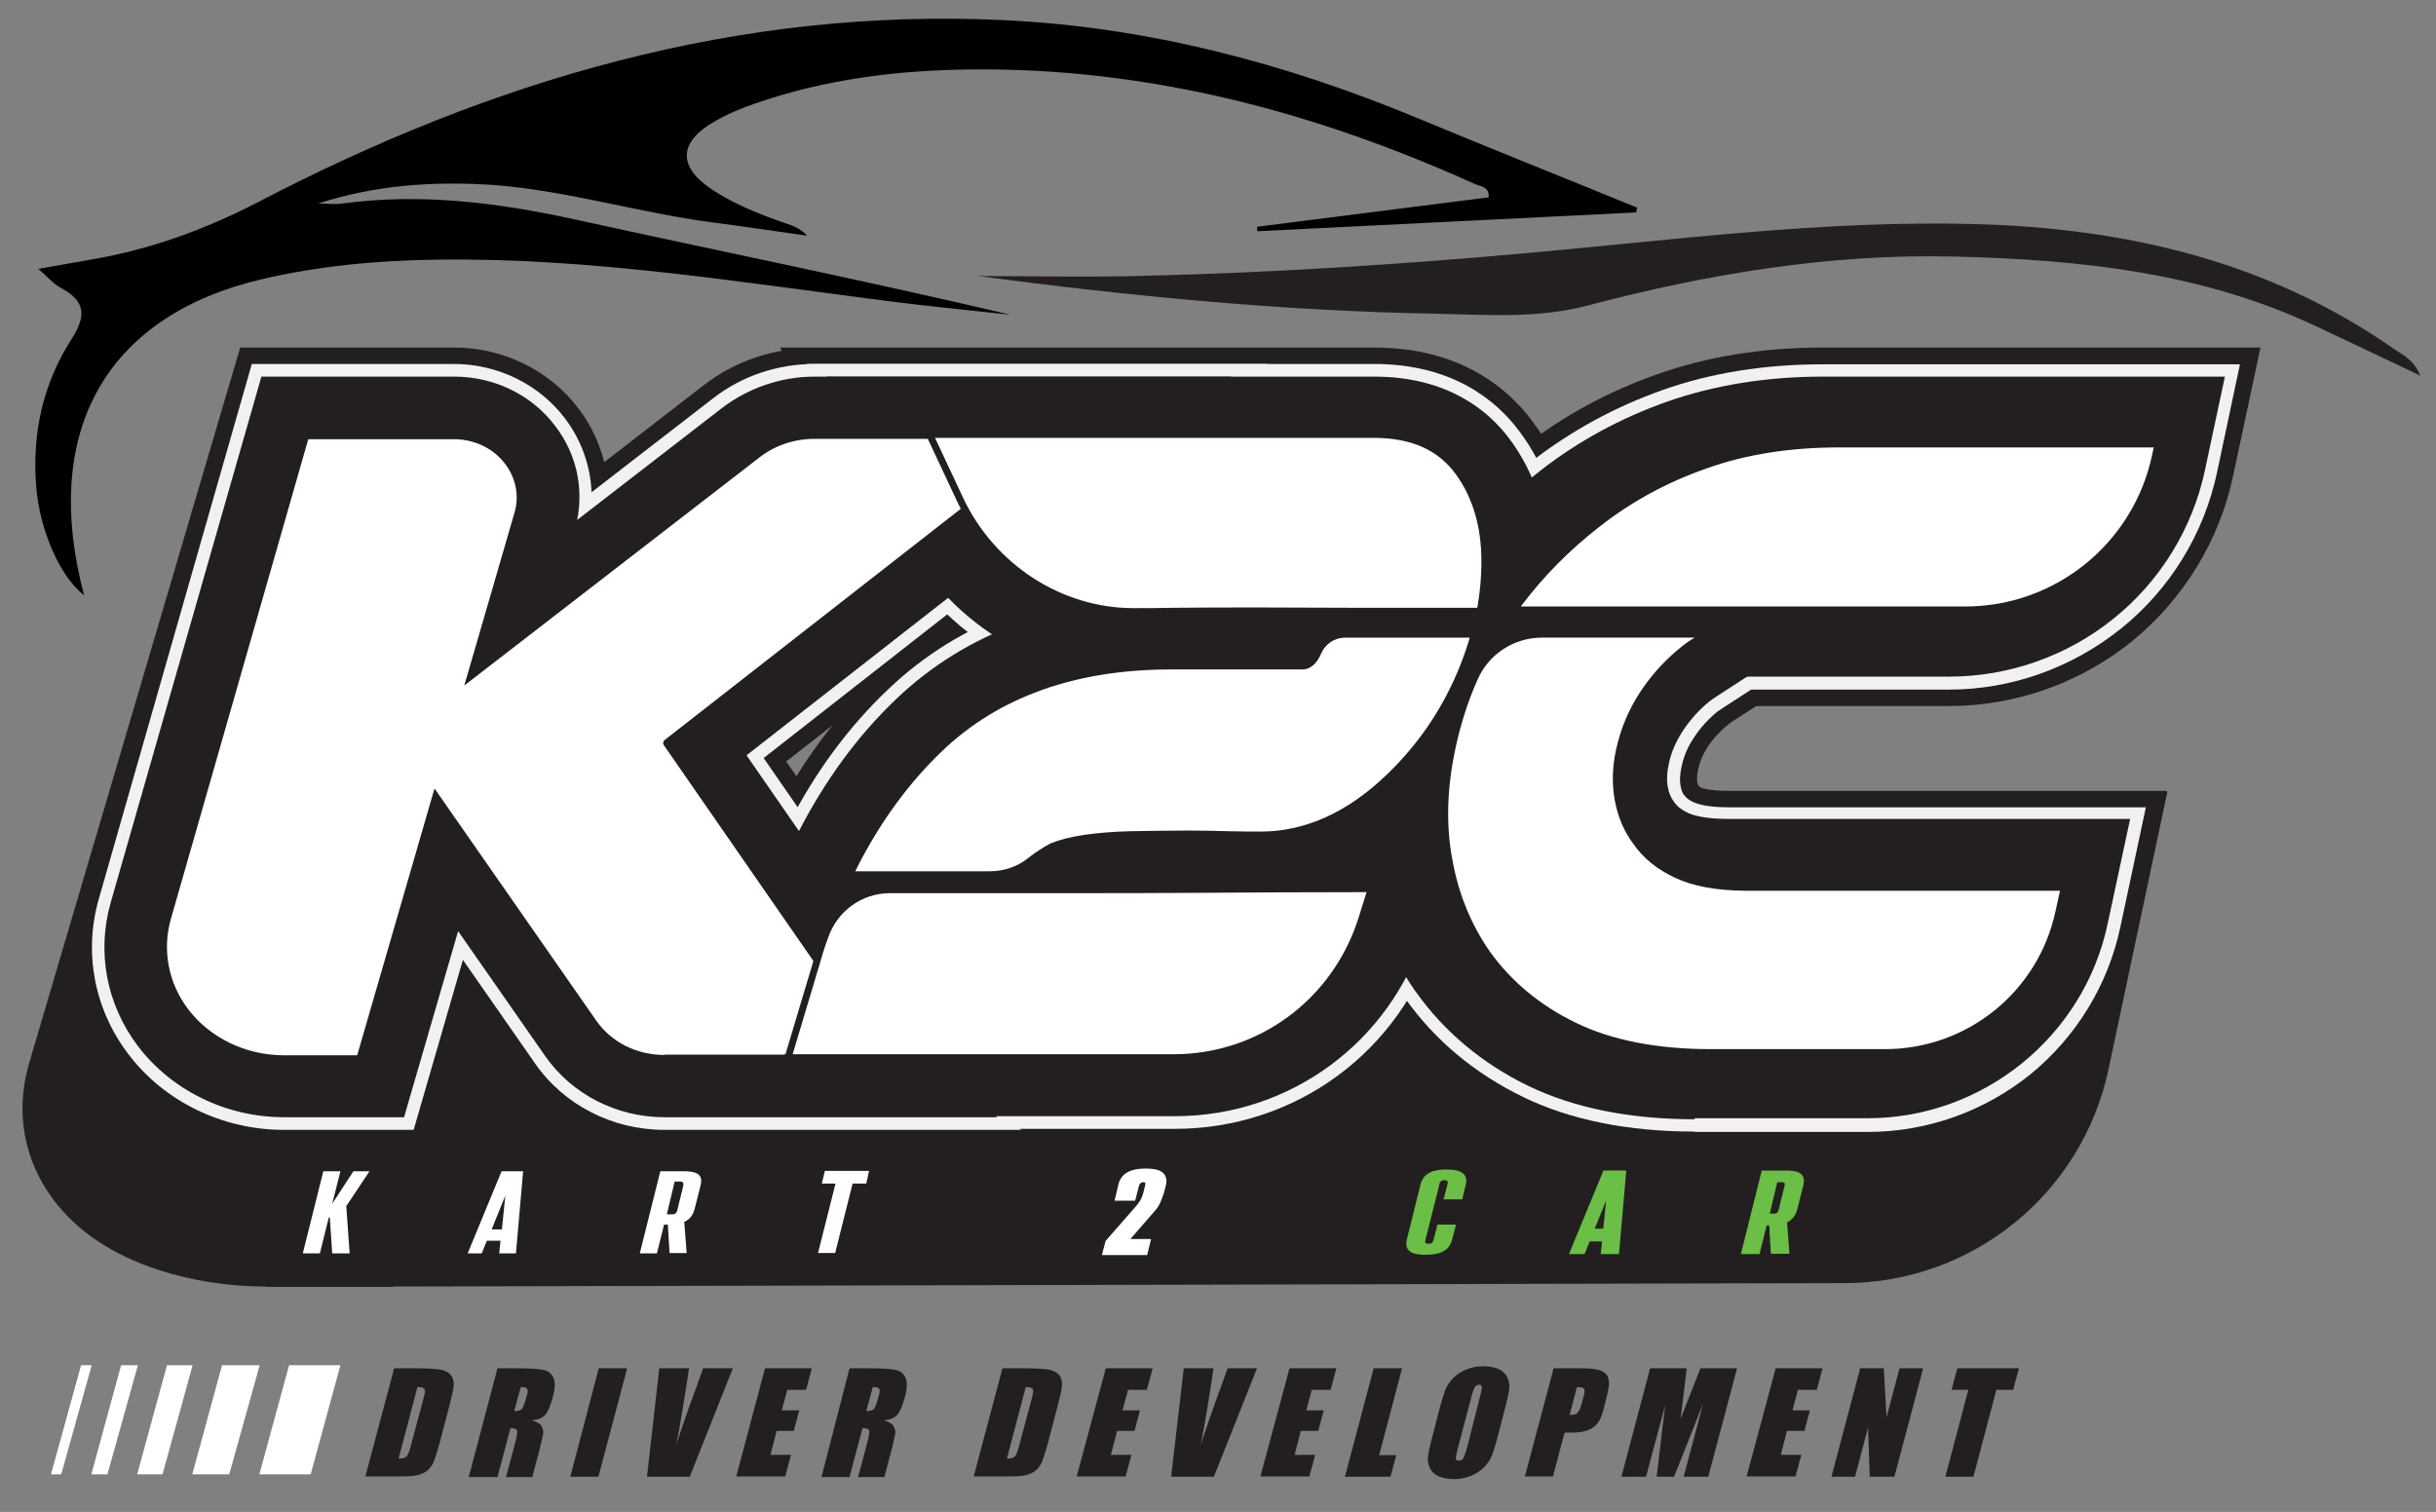 <?xml version="1.0" encoding="utf-8"?>
<!-- Generator: Adobe Illustrator 27.2.0, SVG Export Plug-In . SVG Version: 6.00 Build 0)  -->
<svg version="1.1" id="Layer_1" xmlns="http://www.w3.org/2000/svg" xmlns:xlink="http://www.w3.org/1999/xlink" x="0px" y="0px"
	 viewBox="0 0 712 442" style="enable-background:new 0 0 712 442;" xml:space="preserve">
<rect x="0" y="0" width="712" height="442" fill="#808080" stroke="none"/>
<style type="text/css">
	.st0{fill:#231F20;}
	.st1{fill:#F1F1F2;}
	.st2{fill:#FFFFFF;}
	.st3{fill:#FFFFFF;stroke:#FFFFFF;stroke-miterlimit:10;}
	.st4{fill:#6BBE46;stroke:#6BBE46;stroke-width:0.428;stroke-miterlimit:10;}
	.st5{fill:none;stroke:#231F20;stroke-width:2.031;stroke-miterlimit:10;}
	.st6{fill:none;stroke:#231F20;stroke-width:2.007;stroke-miterlimit:10;}
</style>
<g>
	<path class="st0" d="M633.5,231.4l-17.2,81.1c-7.7,36.5-39.9,62.6-77.2,62.6l-424.4,1L142.2,268L633.5,231.4z"/>
	<g>
		<g>
			<g>
				<g>
					<path class="st0" d="M381.5,206.5l34.8-46.6c8.1-10.9,17.8-20.6,28.6-29c11.8-9.2,25-16.4,39.5-21.5
						c14.6-5.2,30.9-7.8,48.3-7.8h128l-8,37.5c-4,19-14.6,36.2-29.6,48.4c-15.1,12.2-34.1,18.9-53.5,18.9H381.5z"/>
				</g>
				<g>
					<path class="st0" d="M495.3,335.7c-20.2,0-37.7-3.6-52.2-10.6c-14.9-7.2-27.1-17.4-36.2-30.3l-0.1-0.2
						c-7.8-11.2-13.1-24.1-15.7-38.2c-2.5-13.8-2.2-28.5,1.1-43.8c1.9-8.9,4.7-17.6,8.4-25.9c7.9-17.9,25.8-29.5,45.5-29.5h143.1
						l-82.7,53.6c-0.5,0.3-1,0.7-1.4,1c-2.3,1.9-4.3,4-6,6.6c-1.4,2.1-2.3,4.3-2.8,6.6c-0.3,1.5-0.4,2.8-0.2,3.8
						c0.1,0.4,0.2,0.6,0.2,0.7l0.2,0.3c0.1,0.1,0.4,0.2,0.8,0.5c0,0,2.2,0.9,8,0.9h128l-8.7,41.1c-3.8,17.9-13.7,34.1-28,45.6
						c-14.2,11.5-32.1,17.9-50.4,17.9H495.3z"/>
				</g>
			</g>
			<g>
				<path class="st0" d="M331.4,206.5c-31.9,0-61.4-18.5-75.4-47.2l-28-57.7h173.6c25.1,0,39.1,11.8,46.4,21.7
					c8.8,11.8,13.2,26,13.1,42.2c0,5.6-0.5,11.3-1.5,16.9l-4.3,24.1h-52l-4.6,0c-10.9,0-20.5-0.1-30.4-0.1c-9,0-17.2,0-25.9,0.1
					c-3.7,0-7.3,0-11,0L331.4,206.5z"/>
			</g>
			<g>
				<g>
					<path class="st0" d="M204.2,281.7l21.6-42.4c8.1-15.9,18.3-29.8,30.4-41.3c22-21,51.1-31.6,86.5-31.6h26.8
						c6.5-5.8,15-9.3,24.1-9.3h74.5l-11.4,37.6c-1.3,4.3-2.9,8.6-4.7,12.8c-6.1,14-14.9,26.7-26.2,37.6
						c-16.8,16.2-36.5,24.8-56.8,24.8c-2.7,0-6,0-9.9-0.1l-0.1,0c-3.4-0.1-7-0.1-10.9-0.1c-4.9,0-10.4,0.1-16.7,0.2
						c-6.7,0.2-10.3,0.8-12,1.2c0,0-0.1,0.1-0.1,0.1c-8.1,6.7-18.5,10.4-29.3,10.4H204.2z"/>
				</g>
				<g>
					<path class="st0" d="M194,334.9l18.4-61.2c1-3.5,2.1-6.9,3.2-10.3c6.6-19.2,24.6-32,44.8-32h33.4c6.2,0,12.4,0,18.6,0
						c12.8,0,25.6,0,38.5-0.1c15.4-0.1,31.5-0.2,47.8-0.2h39.6l-13.7,44c-11.1,35.7-43.7,59.7-81.1,59.7H194z"/>
				</g>
			</g>
			<g>
				<g>
					<path class="st0" d="M77.6,376.1c-10.8,0-21.7-1.7-31.4-4.9c-13.4-4.4-23.7-11.3-30.6-20.5c-8.6-11.5-11.2-25.5-7.2-39.5
						l61.8-209.6h62.6c14.3,0,28,6.7,36.4,18c3.6,4.7,6,10,7.4,15.5l29.1-22.5c9.1-7.1,20.6-10.9,32.3-10.9h146.5L229.8,222.6
						l77.9,112.6H194.2c-16.8,0-32.4-8-41.8-21.5l-14.6-21l-22.9,83.5H77.6z"/>
				</g>
			</g>
		</g>
	</g>
	<g>
		<g>
			<path d="M478.2,62.1c-36.9,1.8-73.8,3.7-110.7,5.5c0-0.4-0.1-0.9-0.1-1.3c22.5-2.9,45.1-5.7,67.7-8.6c0.3-3.2-2.5-3.2-4-3.9
				c-46.7-21.1-95.4-34-147-33.5c-21.6,0.2-42.9,2.8-63.5,10c-4.1,1.4-8.2,3.1-11.9,5.3c-10.4,6-10.6,13.2-0.6,19.8
				c6.7,4.4,14,7.3,21.6,9.9c2.1,0.7,4.3,1.5,6.2,3.6c-9.3-1.3-18.5-2.7-27.8-3.9c-21.3-2.8-42-9.2-63.5-10.9
				C127.1,52.9,110,54,93,59.5c2.3,0,4.7,0.3,7,0c22.9-3.1,45.4-0.3,67.8,4.6C210.2,73.4,252.8,82,295.3,92
				c-11.7-1.3-23.4-2.4-35.1-3.9c-43.9-5.6-87.7-12.8-132.2-12.2c-17.5,0.2-34.8,1.8-51.8,5.8c-43.8,10.4-63,42.3-52.8,87.5
				c0.3,1.5,0.7,2.9,1.2,4.8c-7.1-5.3-13.1-19.4-14-31.7C9.3,126.7,12.6,112,21,99c4.5-7.1,3.7-11.1-3.3-14.9
				c-2.1-1.1-3.8-3.2-6.5-5.5c7.2-1.3,13.4-2.3,19.6-3.5c15.6-3.1,30.3-8.6,44.6-16c68.3-35.6,140.3-57,218.2-53.2
				c41.8,2,81.8,12.5,120.4,28.5c21.4,8.9,43,17.5,64.5,26.3C478.4,61.1,478.3,61.6,478.2,62.1z"/>
			<path class="st0" d="M285.9,80.7c16.6,0,33.2,0.4,49.8-0.1c36.1-0.9,72.1-3.2,108.2-6.4c44.4-3.9,88.6-9.9,133.3-8.7
				c44.2,1.2,85.7,10.8,122.5,36.5c2.6,1.8,5.8,3.1,7.7,7.8c-11-5.2-20.8-9.9-30.6-14.5C643.4,79.6,607.8,75.9,571.4,75
				c-36.7-0.9-72.4,5.1-107.7,14.4c-14.6,3.8-29.6,2.6-44.4,2.3C374.8,90.9,330.5,86.6,285.9,80.7z"/>
		</g>
	</g>
	<g>
		<g>
			<g>
				<g>
					<path class="st0" d="M391.2,201.6l29-38.8c7.9-10.5,17.2-20,27.7-28.1c11.4-8.8,24.2-15.8,38.1-20.7c14.1-5,29.8-7.5,46.7-7.5
						h122l-6.7,31.6c-3.8,17.9-13.7,34.1-28,45.6s-32.1,17.9-50.4,17.9H391.2z"/>
				</g>
				<g>
					<path class="st0" d="M495.3,330.8c-19.4,0-36.3-3.4-50.1-10.1c-14.2-6.9-25.8-16.6-34.4-28.7l-0.1-0.1
						c-7.4-10.6-12.5-22.8-14.9-36.3c-2.4-13.1-2.1-27.2,1.1-41.9c1.8-8.6,4.5-17,8.1-25c7.2-16.2,23.3-26.6,41-26.6h126.7
						l-68.9,44.7c-0.6,0.4-1.2,0.8-1.8,1.2c-2.7,2.2-5,4.7-7,7.8c-1.8,2.7-2.9,5.4-3.5,8.3c-0.5,2.2-0.6,4.1-0.3,5.7
						c0.3,1.5,0.7,2.2,1,2.6l0.2,0.2l0.2,0.2c0.5,0.8,1.7,1.4,2.6,1.8c0.7,0.3,3.4,1.4,10,1.4h122l-7.5,35.2
						c-3.6,16.8-12.9,32-26.3,42.9c-13.4,10.8-30.2,16.8-47.4,16.8H495.3z"/>
				</g>
			</g>
			<g>
				<path class="st0" d="M331.4,201.6c-30,0-57.9-17.5-71-44.5l-24.6-50.7h165.8c23,0,35.8,10.7,42.5,19.7
					c8.2,10.9,12.3,24.2,12.2,39.3c0,5.3-0.5,10.7-1.4,16.1l-3.6,20h-47.8l-4.7,0c-10.9,0-20.5-0.1-30.4-0.1c-9,0-17.2,0-25.9,0.1
					C338.8,201.6,335.1,201.6,331.4,201.6L331.4,201.6z"/>
			</g>
			<g>
				<g>
					<path class="st0" d="M212.2,276.8l18-35.3c7.8-15.4,17.7-28.9,29.4-40c21.1-20.1,49.1-30.3,83.2-30.3h28.7
						c5.8-5.8,13.7-9.3,22.1-9.3h68l-9.5,31.4c-1.2,4.1-2.8,8.2-4.5,12.3c-5.8,13.4-14.3,25.6-25.1,36.1
						c-15.9,15.3-34.4,23.4-53.4,23.4c-2.6,0-5.9,0-9.8-0.1l-0.1,0c-3.5-0.1-7.1-0.1-11-0.1c-5,0-10.5,0.1-16.8,0.2
						c-8.2,0.2-12.3,1-14,1.5c-0.4,0.3-0.8,0.5-1.2,0.8c-7.3,6-16.6,9.3-26.2,9.3H212.2z"/>
				</g>
				<g>
					<path class="st0" d="M200.5,330.1l16.5-55c1-3.4,2-6.8,3.2-10c5.9-17.2,22.1-28.8,40.2-28.8h33.4c6.2,0,12.4,0,18.6,0
						c12.8,0,25.6,0,38.5-0.1c15.4-0.1,31.5-0.2,47.8-0.2h33l-11.8,37.7c-10.5,33.7-41.2,56.3-76.5,56.3H200.5z"/>
				</g>
			</g>
			<g>
				<g>
					<path class="st0" d="M194.2,330.3c-15.2,0-29.4-7.3-37.8-19.4l-21.1-30.3l-14.4,49.7H83c-18,0-35.1-8.3-45.6-22.3
						c-9.9-13.1-13-29.6-8.5-45.3l44.7-156.3h59.1c12.8,0,25,6,32.5,16c4.8,6.4,7.4,13.9,7.7,21.5l35.7-27.6
						c8.3-6.4,18.7-9.9,29.4-9.9h132.4L223.2,221.6l75.2,108.7H194.2z"/>
				</g>
			</g>
		</g>
	</g>
	<g>
		<g>
			<g>
				<g>
					<path class="st1" d="M391.2,201.6l29-38.8c7.9-10.5,17.2-20,27.7-28.1c11.4-8.8,24.2-15.8,38.1-20.7c14.1-5,29.8-7.5,46.7-7.5
						h122l-6.7,31.6c-3.8,17.9-13.7,34.1-28,45.6s-32.1,17.9-50.4,17.9H391.2z"/>
				</g>
				<g>
					<path class="st1" d="M495.3,330.8c-19.4,0-36.3-3.4-50.1-10.1c-14.2-6.9-25.8-16.6-34.4-28.7l-0.1-0.1
						c-7.4-10.6-12.5-22.8-14.9-36.3c-2.4-13.1-2.1-27.2,1.1-41.9c1.8-8.6,4.5-17,8.1-25c7.2-16.2,23.3-26.6,41-26.6h126.7
						l-68.9,44.7c-0.6,0.4-1.2,0.8-1.8,1.2c-2.7,2.2-5,4.7-7,7.8c-1.8,2.7-2.9,5.4-3.5,8.3c-0.5,2.2-0.6,4.1-0.3,5.7
						c0.3,1.5,0.7,2.2,1,2.6l0.2,0.2l0.2,0.2c0.5,0.8,1.7,1.4,2.6,1.8c0.7,0.3,3.4,1.4,10,1.4h122l-7.5,35.2
						c-3.6,16.8-12.9,32-26.3,42.9c-13.4,10.8-30.2,16.8-47.4,16.8H495.3z"/>
				</g>
			</g>
			<g>
				<path class="st1" d="M331.4,201.6c-30,0-57.9-17.5-71-44.5l-24.6-50.7h165.8c23,0,35.8,10.7,42.5,19.7
					c8.2,10.9,12.3,24.2,12.2,39.3c0,5.3-0.5,10.7-1.4,16.1l-3.6,20h-47.8l-4.7,0c-10.9,0-20.5-0.1-30.4-0.1c-9,0-17.2,0-25.9,0.1
					C338.8,201.6,335.1,201.6,331.4,201.6L331.4,201.6z"/>
			</g>
			<g>
				<g>
					<path class="st1" d="M212.2,276.8l18-35.3c7.8-15.4,17.7-28.9,29.4-40c21.1-20.1,49.1-30.3,83.2-30.3h28.7
						c5.8-5.8,13.7-9.3,22.1-9.3h68l-9.5,31.4c-1.2,4.1-2.8,8.2-4.5,12.3c-5.8,13.4-14.3,25.6-25.1,36.1
						c-15.9,15.3-34.4,23.4-53.4,23.4c-2.6,0-5.9,0-9.8-0.1l-0.1,0c-3.5-0.1-7.1-0.1-11-0.1c-5,0-10.5,0.1-16.8,0.2
						c-8.2,0.2-12.3,1-14,1.5c-0.4,0.3-0.8,0.5-1.2,0.8c-7.3,6-16.6,9.3-26.2,9.3H212.2z"/>
				</g>
				<g>
					<path class="st1" d="M200.5,330.1l16.5-55c1-3.4,2-6.8,3.2-10c5.9-17.2,22.1-28.8,40.2-28.8h33.4c6.2,0,12.4,0,18.6,0
						c12.8,0,25.6,0,38.5-0.1c15.4-0.1,31.5-0.2,47.8-0.2h33l-11.8,37.7c-10.5,33.7-41.2,56.3-76.5,56.3H200.5z"/>
				</g>
			</g>
			<g>
				<g>
					<path class="st1" d="M194.2,330.3c-15.2,0-29.4-7.3-37.8-19.4l-21.1-30.3l-14.4,49.7H83c-18,0-35.1-8.3-45.6-22.3
						c-9.9-13.1-13-29.6-8.5-45.3l44.7-156.3h59.1c12.8,0,25,6,32.5,16c4.8,6.4,7.4,13.9,7.7,21.5l35.7-27.6
						c8.3-6.4,18.7-9.9,29.4-9.9h132.4L223.2,221.6l75.2,108.7H194.2z"/>
				</g>
			</g>
		</g>
	</g>
	<g>
		<g>
			<g>
				<g>
					<path class="st0" d="M398.5,198l24.7-33c7.7-10.3,16.8-19.5,27-27.4c11-8.6,23.5-15.4,37.1-20.2c13.7-4.8,29-7.3,45.5-7.3
						h117.5l-5.8,27.2c-3.6,17.1-13.1,32.6-26.7,43.5c-13.6,11-30.7,17-48.1,17H398.5z"/>
				</g>
				<g>
					<path class="st0" d="M495.3,327.2c-18.9,0-35.2-3.3-48.5-9.7c-13.6-6.6-24.7-15.9-33-27.6l-0.1-0.1
						c-7.1-10.2-12-21.9-14.3-34.9c-2.3-12.7-2-26.3,1-40.5c1.8-8.3,4.4-16.5,7.8-24.3c6.6-14.9,21.4-24.5,37.7-24.5h114.4l-58.6,38
						c-0.7,0.5-1.4,0.9-2,1.4c-3,2.4-5.6,5.3-7.8,8.6c-2,3.1-3.4,6.2-4.1,9.5c-0.6,2.7-0.7,5.1-0.3,7.1c0.3,1.7,0.9,3,1.7,4.1
						l0.3,0.4c0.3,0.4,1.2,1.7,4,3c1.1,0.5,4.4,1.7,11.6,1.7h117.5l-6.6,30.8c-7,32.9-36.5,56.7-70.1,56.7H495.3z"/>
				</g>
			</g>
			<g>
				<path class="st0" d="M331.4,198c-28.6,0-55.2-16.7-67.7-42.4l-22.1-45.5h160c21.5,0,33.4,9.9,39.6,18.2
					c7.7,10.3,11.5,22.8,11.4,37.1c0,5.1-0.5,10.3-1.4,15.5l-3,17h-44.7l-4.7,0c-10.9,0-20.5-0.1-30.4-0.1c-9,0-17.2,0-26,0.1
					C338.8,198,335.1,198,331.4,198L331.4,198z"/>
			</g>
			<g>
				<g>
					<path class="st0" d="M218.1,273.2l15.3-30c7.7-15,17.3-28.2,28.7-39c20.4-19.4,47.5-29.3,80.7-29.3H373
						c5.1-5.8,12.6-9.3,20.5-9.3h63.1l-8.1,26.7c-1.2,3.9-2.7,8-4.4,11.9c-5.6,13-13.8,24.7-24.3,34.9
						c-15.2,14.7-32.8,22.4-50.9,22.4c-2.6,0-5.9,0-9.7-0.1c-3.6-0.1-7.2-0.2-11.2-0.2c-5,0-10.5,0.1-16.9,0.2
						c-9.1,0.2-13.5,1.2-15.4,1.8c-0.7,0.4-1.4,0.9-2,1.4c-6.6,5.5-15.1,8.5-23.8,8.5H218.1z"/>
				</g>
				<g>
					<path class="st0" d="M205.4,326.4l15.1-50.3c1-3.3,2-6.7,3.1-9.9c5.4-15.7,20.2-26.3,36.8-26.3h33.4c6.2,0,12.4,0,18.6,0
						c12.8,0,25.6,0,38.5-0.1c15.4-0.1,31.5-0.2,47.7-0.2h28.1l-10.3,33c-10,32.1-39.4,53.7-73,53.7H205.4z"/>
				</g>
			</g>
			<g>
				<g>
					<path class="st0" d="M194.2,326.6c-14,0-27-6.7-34.8-17.8l-25.5-36.6l-15.8,54.4H83c-16.9,0-32.8-7.8-42.7-20.8
						c-9.2-12.2-12.1-27.5-7.9-42.1l44-153.6h56.4c11.7,0,22.8,5.4,29.6,14.6c6,7.9,8.2,17.7,6.3,27.3l42.3-32.7
						c7.7-5.9,17.3-9.2,27.1-9.2h121.8L218.2,220.8l73.2,105.8H194.2z"/>
				</g>
			</g>
		</g>
	</g>
	<g>
		<g>
			<g>
				<path class="st2" d="M194.2,308.4c-8.1,0-15.5-3.7-19.9-10l-47.3-67.9l-22.6,78H83c-11.2,0-21.7-5.1-28.1-13.6
					c-5.7-7.6-7.5-17.1-5-26.1l40.2-140.4h42.6c6,0,11.6,2.7,15,7.3c3.1,4.1,4.1,9.3,2.7,14.1l-14.7,50.6l86.3-66.7
					c4.5-3.5,10.2-5.4,16-5.4H307l-112.7,88c-0.5,0.4-0.6,1-0.3,1.5l62.7,90.5H194.2z"/>
			</g>
		</g>
	</g>
	<g>
		<path class="st2" d="M629.5,130.8l-0.5,2.3c-5.5,25.8-28.3,44.2-54.6,44.2h-46.8h-83.1c6.6-8.8,14.3-16.6,23.1-23.4
			c9.3-7.3,19.8-13,31.3-17c11.5-4.1,24.4-6.1,38.6-6.1H629.5z M489.6,256.6c-5.2-2.4-9.3-5.7-12.2-9.9c-2.7-3.6-4.5-7.8-5.4-12.6
			c-0.9-4.8-0.8-9.8,0.4-15.2c1.3-5.9,3.6-11.4,7-16.6c3.4-5.2,7.6-9.7,12.4-13.5c1.1-0.9,2.3-1.7,3.5-2.4h-44.6
			c-8.1,0-15.5,4.7-18.8,12.2c-2.9,6.5-5,13.2-6.5,20.2c-2.5,11.6-2.8,22.5-0.9,32.5c1.8,10.1,5.5,19,10.9,26.8
			c6.3,8.8,14.7,15.8,25.2,20.9c10.5,5.1,23.7,7.7,39.5,7.7h50.8c24.1,0,44.9-16.8,49.9-40.4l1.3-5.9h-92.1
			C501.6,260.3,494.8,259.1,489.6,256.6z"/>
	</g>
	<g>
		<path class="st0" d="M115.2,400h6.2c4,0,6.6,0.2,7.9,0.5c1.3,0.4,2.2,1,2.7,1.8c0.5,0.8,0.7,1.8,0.6,2.8c-0.1,1-0.5,3-1.3,6
			l-2.9,11.1c-0.8,2.8-1.4,4.7-1.9,5.7c-0.5,1-1.2,1.7-2,2.3c-0.8,0.5-1.7,0.9-2.8,1.1c-1,0.2-2.5,0.3-4.5,0.3h-10.4L115.2,400z
			 M122,405.5l-5.5,20.9c1.2,0,2-0.2,2.4-0.7c0.4-0.5,0.9-1.8,1.4-3.9l3.3-12.3c0.4-1.4,0.6-2.4,0.6-2.8c0-0.4-0.1-0.7-0.4-0.9
			C123.5,405.6,122.9,405.5,122,405.5z"/>
		<path class="st0" d="M145.4,400h5.8c3.9,0,6.5,0.2,7.8,0.5c1.3,0.3,2.2,1.1,2.8,2.3c0.5,1.2,0.5,3.2-0.3,5.9
			c-0.7,2.5-1.4,4.1-2.2,5c-0.8,0.8-2.2,1.4-4,1.5c1.5,0.4,2.5,0.9,2.9,1.6c0.4,0.7,0.6,1.3,0.6,1.9c0,0.6-0.4,2.1-1,4.7l-2.2,8.4
			h-7.7l2.8-10.5c0.4-1.7,0.6-2.7,0.4-3.2c-0.2-0.4-0.8-0.6-1.9-0.6l-3.8,14.3H137L145.4,400z M152.2,405.5l-1.9,7
			c0.9,0,1.6-0.1,2-0.4c0.4-0.3,0.8-1.1,1.2-2.5l0.5-1.7c0.3-1,0.3-1.7,0-2C153.8,405.6,153.2,405.5,152.2,405.5z"/>
		<path class="st0" d="M183.3,400l-8.4,31.7h-8.2L175,400H183.3z"/>
		<path class="st0" d="M214.2,400l-12.6,31.7h-12.5l3.6-31.7h8.7c-1.3,8.7-2.5,16.1-3.7,22.2c2-6.1,3.9-11.5,5.7-16.3l2.1-5.9H214.2
			z"/>
		<path class="st0" d="M223.6,400h13.7l-1.7,6.3h-5.5l-1.6,6h5.1l-1.6,6H227l-1.8,7h6l-1.7,6.3h-14.3L223.6,400z"/>
		<path class="st0" d="M248.3,400h5.8c3.9,0,6.5,0.2,7.8,0.5c1.3,0.3,2.2,1.1,2.8,2.3c0.5,1.2,0.5,3.2-0.3,5.9
			c-0.7,2.5-1.4,4.1-2.2,5c-0.8,0.8-2.2,1.4-4,1.5c1.5,0.4,2.5,0.9,2.9,1.6c0.4,0.7,0.6,1.3,0.6,1.9c0,0.6-0.4,2.1-1,4.7l-2.2,8.4
			h-7.7l2.8-10.5c0.4-1.7,0.6-2.7,0.4-3.2c-0.2-0.4-0.8-0.6-1.9-0.6l-3.8,14.3h-8.2L248.3,400z M255.1,405.5l-1.9,7
			c0.9,0,1.6-0.1,2-0.4c0.4-0.3,0.8-1.1,1.2-2.5l0.5-1.7c0.3-1,0.3-1.7,0-2C256.7,405.6,256,405.5,255.1,405.5z"/>
		<path class="st0" d="M293,400h6.2c4,0,6.6,0.2,7.9,0.5c1.3,0.4,2.2,1,2.7,1.8c0.5,0.8,0.7,1.8,0.6,2.8c-0.1,1-0.5,3-1.3,6
			l-2.9,11.1c-0.8,2.8-1.4,4.7-1.9,5.7c-0.5,1-1.2,1.7-2,2.3c-0.8,0.5-1.7,0.9-2.8,1.1c-1,0.2-2.5,0.3-4.5,0.3h-10.4L293,400z
			 M299.8,405.5l-5.5,20.9c1.2,0,2-0.2,2.4-0.7c0.4-0.5,0.9-1.8,1.4-3.9l3.3-12.3c0.4-1.4,0.6-2.4,0.6-2.8c0-0.4-0.1-0.7-0.4-0.9
			C301.3,405.6,300.7,405.5,299.8,405.5z"/>
		<path class="st0" d="M323.2,400h13.7l-1.7,6.3h-5.5l-1.6,6h5.1l-1.6,6h-5.1l-1.8,7h6l-1.7,6.3h-14.3L323.2,400z"/>
		<path class="st0" d="M367.4,400l-12.6,31.7h-12.5L346,400h8.7c-1.3,8.7-2.5,16.1-3.7,22.2c2-6.1,3.9-11.5,5.7-16.3l2.1-5.9H367.4z
			"/>
		<path class="st0" d="M376.9,400h13.7l-1.7,6.3h-5.5l-1.6,6h5.1l-1.6,6h-5.1l-1.8,7h6l-1.7,6.3h-14.3L376.9,400z"/>
		<path class="st0" d="M409.8,400l-6.7,25.4h5l-1.7,6.3h-13.3l8.4-31.7H409.8z"/>
		<path class="st0" d="M438.1,418.6c-0.8,3.2-1.5,5.4-2,6.8c-0.5,1.3-1.3,2.5-2.4,3.6c-1.1,1.1-2.4,1.9-3.9,2.5
			c-1.5,0.6-3.1,0.9-4.9,0.9c-1.7,0-3.1-0.3-4.4-0.8c-1.2-0.6-2.1-1.4-2.6-2.5c-0.5-1.1-0.7-2.3-0.5-3.6c0.2-1.3,0.7-3.6,1.6-6.9
			l1.4-5.4c0.8-3.2,1.5-5.4,2-6.8c0.5-1.3,1.3-2.5,2.4-3.6c1.1-1.1,2.4-1.9,3.9-2.5c1.5-0.6,3.1-0.9,4.9-0.9c1.7,0,3.1,0.3,4.4,0.8
			c1.2,0.6,2.1,1.4,2.6,2.5c0.5,1.1,0.7,2.3,0.5,3.6c-0.2,1.3-0.7,3.6-1.6,6.9L438.1,418.6z M432.6,408.2c0.4-1.5,0.6-2.4,0.5-2.8
			c-0.1-0.4-0.3-0.6-0.8-0.6c-0.4,0-0.8,0.2-1.1,0.5c-0.3,0.3-0.7,1.3-1.1,2.9l-3.9,14.8c-0.5,1.8-0.7,3-0.7,3.4
			c0,0.4,0.3,0.6,0.9,0.6c0.6,0,1-0.2,1.3-0.7c0.3-0.5,0.7-1.7,1.2-3.5L432.6,408.2z"/>
		<path class="st0" d="M454.1,400h8.3c2.2,0,3.9,0.2,5,0.5c1.1,0.4,1.9,0.9,2.3,1.5c0.4,0.7,0.6,1.5,0.6,2.4c0,0.9-0.3,2.4-0.8,4.4
			l-0.7,2.8c-0.5,2-1.1,3.5-1.8,4.4s-1.6,1.6-2.9,2.1s-2.8,0.7-4.6,0.7h-2.2l-3.4,12.8h-8.2L454.1,400z M460.9,405.5l-2.1,8.1
			c0.2,0,0.4,0,0.6,0c0.8,0,1.3-0.2,1.7-0.6c0.4-0.4,0.7-1.1,1.1-2.3l0.7-2.6c0.3-1.1,0.3-1.8,0.1-2.1
			C462.7,405.6,462,405.5,460.9,405.5z"/>
		<path class="st0" d="M507.7,400l-8.4,31.7h-7.2l5.7-21.4l-8.5,21.4h-5.1l2.5-20.9l-5.6,20.9h-7.2l8.4-31.7h10.7
			c-0.2,1.9-0.5,4.2-0.8,6.7l-1,8.1L497,400H507.7z"/>
		<path class="st0" d="M519,400h13.7l-1.7,6.3h-5.5l-1.6,6h5.1l-1.6,6h-5.1l-1.8,7h6l-1.7,6.3h-14.3L519,400z"/>
		<path class="st0" d="M562.1,400l-8.4,31.7h-7.2l-0.5-14.4l-3.8,14.4h-6.9l8.4-31.7h6.9l0.8,14.3l3.8-14.3H562.1z"/>
		<path class="st0" d="M590.1,400l-1.7,6.3h-4.9l-6.7,25.4h-8.2l6.7-25.4h-4.9l1.7-6.3H590.1z"/>
	</g>
	<g>
		<polygon class="st2" points="97.5,399.1 84.5,399.1 75.8,431 90.8,431 99.5,399.1 		"/>
	</g>
	<g>
		<polygon class="st2" points="64.9,399.1 56.2,431 67,431 75.9,399.1 		"/>
	</g>
	<g>
		<polygon class="st2" points="48.8,399.1 40.1,431 47.5,431 56.3,399.1 		"/>
	</g>
	<g>
		<polygon class="st2" points="35.4,399.1 26.7,431 31.4,431 40.3,399.1 		"/>
	</g>
	<g>
		<g>
			<polygon class="st2" points="23.7,399.1 14.9,431 17.9,431 26.8,399.1 			"/>
		</g>
	</g>
	<g>
		<defs>
			<path id="SVGID_1_" d="M425.1,140.1c-4.9-6.7-12.6-9.9-23.1-9.9l-127,0.4l0,0.1h-37c-5.3,0-10.5,1.7-14.5,4.9l-92.2,71.2
				l16.8-57.8c2.7-9.2-4.9-18.3-15.4-18.3H92L52.3,269.3c-5.3,18.5,9.9,36.5,30.8,36.5h19.6l22.8-78.5c0.3-1,1.7-1.2,2.3-0.3
				l48.6,69.9c3.9,5.6,10.6,9,17.9,9H233l-0.2,0.7H343c24.4,0,46-15.9,53.3-39.2l1.9-6.2c-16.2,0-32,0.1-47.7,0.2
				c-19.1,0.1-38.2,0.1-57.2,0l0,0h-33.4c-7.8,0-14.7,5-17.2,12.4c-1,2.9-2,5.9-2.8,9l-1.2,3.9l-46.7-67.5c-1.1-1.6-0.7-3.6,0.8-4.8
				l89.2-69.7l0.7,1.3c9.1,18.8,28.3,30.8,49.2,30.8c3.6,0,7.2,0,10.8,0c22.3-0.2,39-0.1,61.2,0h27.4c0.7-4,1.1-8,1.1-12
				C432.6,154.9,430.1,146.7,425.1,140.1z"/>
		</defs>
		<clipPath id="SVGID_00000061452037407594928230000012054880540655371949_">
			<use xlink:href="#SVGID_1_"  style="overflow:visible;"/>
		</clipPath>
	</g>
	<g>
	</g>
	<g>
		<path class="st2" d="M102.2,366.4h-5.1l-0.7-10.5h-0.3l-2.6,10.5h-5l6-24h5l-2.4,9.5l6.2-9.5h4.7l-6.8,10.2L102.2,366.4z"/>
		<path class="st2" d="M146.3,362.7h-4l-1.5,3.7h-4.1l9.9-24h6.3l-2.1,24h-4.9L146.3,362.7z M146.7,359.4l1-9.9l-4,9.9H146.7z"/>
		<path class="st2" d="M195.2,358h-1.1l-2.1,8.4h-5l6-24h6.8c3.3,0,5.8,0.6,5,4l-1.8,7.1c-0.5,1.9-1.5,3-3,3.7l0.7,9.1h-5L195.2,358
			z M194.9,355h1.6c0.9,0,1.4-0.6,1.5-1.4l1.7-6.9c0.2-0.8,0-1.3-0.9-1.3h-1.6L194.9,355z"/>
		<path class="st2" d="M253.2,346h-4l-5.1,20.3h-5l5.1-20.3h-4l0.9-3.7h12.9L253.2,346z"/>
		<path class="st3" d="M337.3,353.5l-8,9.2h6.5l-0.9,3.7h-12.2l0.9-3.4l8.5-9.7c1.2-1.3,2-2.6,2.4-3.9l0.7-2.8c0.2-0.8,0-1.5-1-1.5
			s-1.6,0.7-1.8,1.5l-1,3.9h-5l1-4.2c0.8-3.2,3.7-4.2,7.5-4.2c3.8,0,6.1,1,5.4,4.2l-0.6,2.3C339.1,350.4,338.5,352.2,337.3,353.5z"
			/>
		<path class="st4" d="M411.4,362.4l4-16.1c0.9-3.4,3.8-4.2,7.4-4.2c3.5,0,6.2,0.8,5.4,4.2l-1,4.1h-5l1.1-4.2c0.2-0.8,0-1.4-1.1-1.4
			c-1.1,0-1.6,0.6-1.7,1.4l-4.1,16.3c-0.2,0.8,0,1.3,1.1,1.3c1.1,0,1.5-0.5,1.7-1.3l1.1-4.3h5l-1.1,4.2c-0.9,3.4-3.9,4.2-7.5,4.2
			C413.2,366.6,410.6,365.9,411.4,362.4z"/>
		<path class="st4" d="M468.5,362.7h-4l-1.5,3.7h-4.1l9.9-24h6.3l-2.1,24h-4.9L468.5,362.7z M468.8,359.4l1-9.9l-4,9.9H468.8z"/>
		<path class="st4" d="M517.3,358h-1.1l-2.1,8.4h-5l6-24h6.8c3.3,0,5.8,0.6,5,4l-1.8,7.1c-0.5,1.9-1.5,3-3,3.7l0.7,9.1h-5L517.3,358
			z M517,355h1.6c0.9,0,1.4-0.6,1.5-1.4l1.7-6.9c0.2-0.8,0-1.3-0.9-1.3h-1.6L517,355z"/>
	</g>
	<g>
		<path class="st2" d="M331.4,178.8c-21.5,0-41.4-12.9-50.8-32.8l-8.9-19h130c11.1,0,19.3,3.7,24.6,11c5.2,7.1,7.8,16.1,7.7,26.6
			c0,4.1-0.4,8.4-1.1,12.6l-0.3,1.5h-29l-4.8,0c-10.9,0-20.5-0.1-30.4-0.1c-9,0-17.3,0-26.1,0.1
			C338.7,178.8,335.1,178.8,331.4,178.8L331.4,178.8z"/>
		<path class="st5" d="M331.4,178.8c-21.5,0-41.4-12.9-50.8-32.8l-8.9-19h130c11.1,0,19.3,3.7,24.6,11c5.2,7.1,7.8,16.1,7.7,26.6
			c0,4.1-0.4,8.4-1.1,12.6l-0.3,1.5h-29l-4.8,0c-10.9,0-20.5-0.1-30.4-0.1c-9,0-17.3,0-26.1,0.1
			C338.7,178.8,335.1,178.8,331.4,178.8L331.4,178.8z"/>
	</g>
	<g>
		<g>
			<g>
				<path class="st2" d="M248.4,255.7l1.3-2.7c6.7-13.2,15.1-24.7,24.9-34.1c16.8-16.1,39.5-24.2,67.7-24.2h38.3
					c0.7,0,2.9,0,4.7-4.2c1.4-3.1,4.5-5.1,7.9-5.1h37.7l-0.7,2.4c-1,3.3-2.2,6.6-3.7,10c-4.7,10.8-11.4,20.6-20.2,29.1
					c-11.7,11.4-24.5,17.2-37.8,17.2c-2.5,0-5.6,0-9.3-0.1c-3.7-0.1-7.5-0.2-11.7-0.2c-5.1,0-10.8,0.1-17.3,0.2
					c-10.1,0.3-17.7,1.4-22.8,3.5c-2.2,1.2-4.2,2.5-6.1,4c-3.3,2.7-7.5,4.2-11.9,4.2H248.4z"/>
				<path class="st6" d="M248.4,255.7l1.3-2.7c6.7-13.2,15.1-24.7,24.9-34.1c16.8-16.1,39.5-24.2,67.7-24.2h38.3
					c0.7,0,2.9,0,4.7-4.2c1.4-3.1,4.5-5.1,7.9-5.1h37.7l-0.7,2.4c-1,3.3-2.2,6.6-3.7,10c-4.7,10.8-11.4,20.6-20.2,29.1
					c-11.7,11.4-24.5,17.2-37.8,17.2c-2.5,0-5.6,0-9.3-0.1c-3.7-0.1-7.5-0.2-11.7-0.2c-5.1,0-10.8,0.1-17.3,0.2
					c-10.1,0.3-17.7,1.4-22.8,3.5c-2.2,1.2-4.2,2.5-6.1,4c-3.3,2.7-7.5,4.2-11.9,4.2H248.4z"/>
			</g>
			<g>
				<path class="st2" d="M230.3,309.3l7.9-26.4c0.9-3.1,1.8-6.2,2.9-9.1c2.8-8.2,10.4-13.7,19-13.7h33.4c6.2,0,12.4,0,18.6,0
					c12.8,0,25.7,0,38.5-0.1c14.7-0.1,31.3-0.2,47.7-0.2h2.5l-2.7,8.6c-7.6,24.4-29.7,40.8-55.1,40.8H230.3z"/>
				<path class="st6" d="M230.3,309.3l7.9-26.4c0.9-3.1,1.8-6.2,2.9-9.1c2.8-8.2,10.4-13.7,19-13.7h33.4c6.2,0,12.4,0,18.6,0
					c12.8,0,25.7,0,38.5-0.1c14.7-0.1,31.3-0.2,47.7-0.2h2.5l-2.7,8.6c-7.6,24.4-29.7,40.8-55.1,40.8H230.3z"/>
			</g>
		</g>
	</g>
</g>
</svg>
